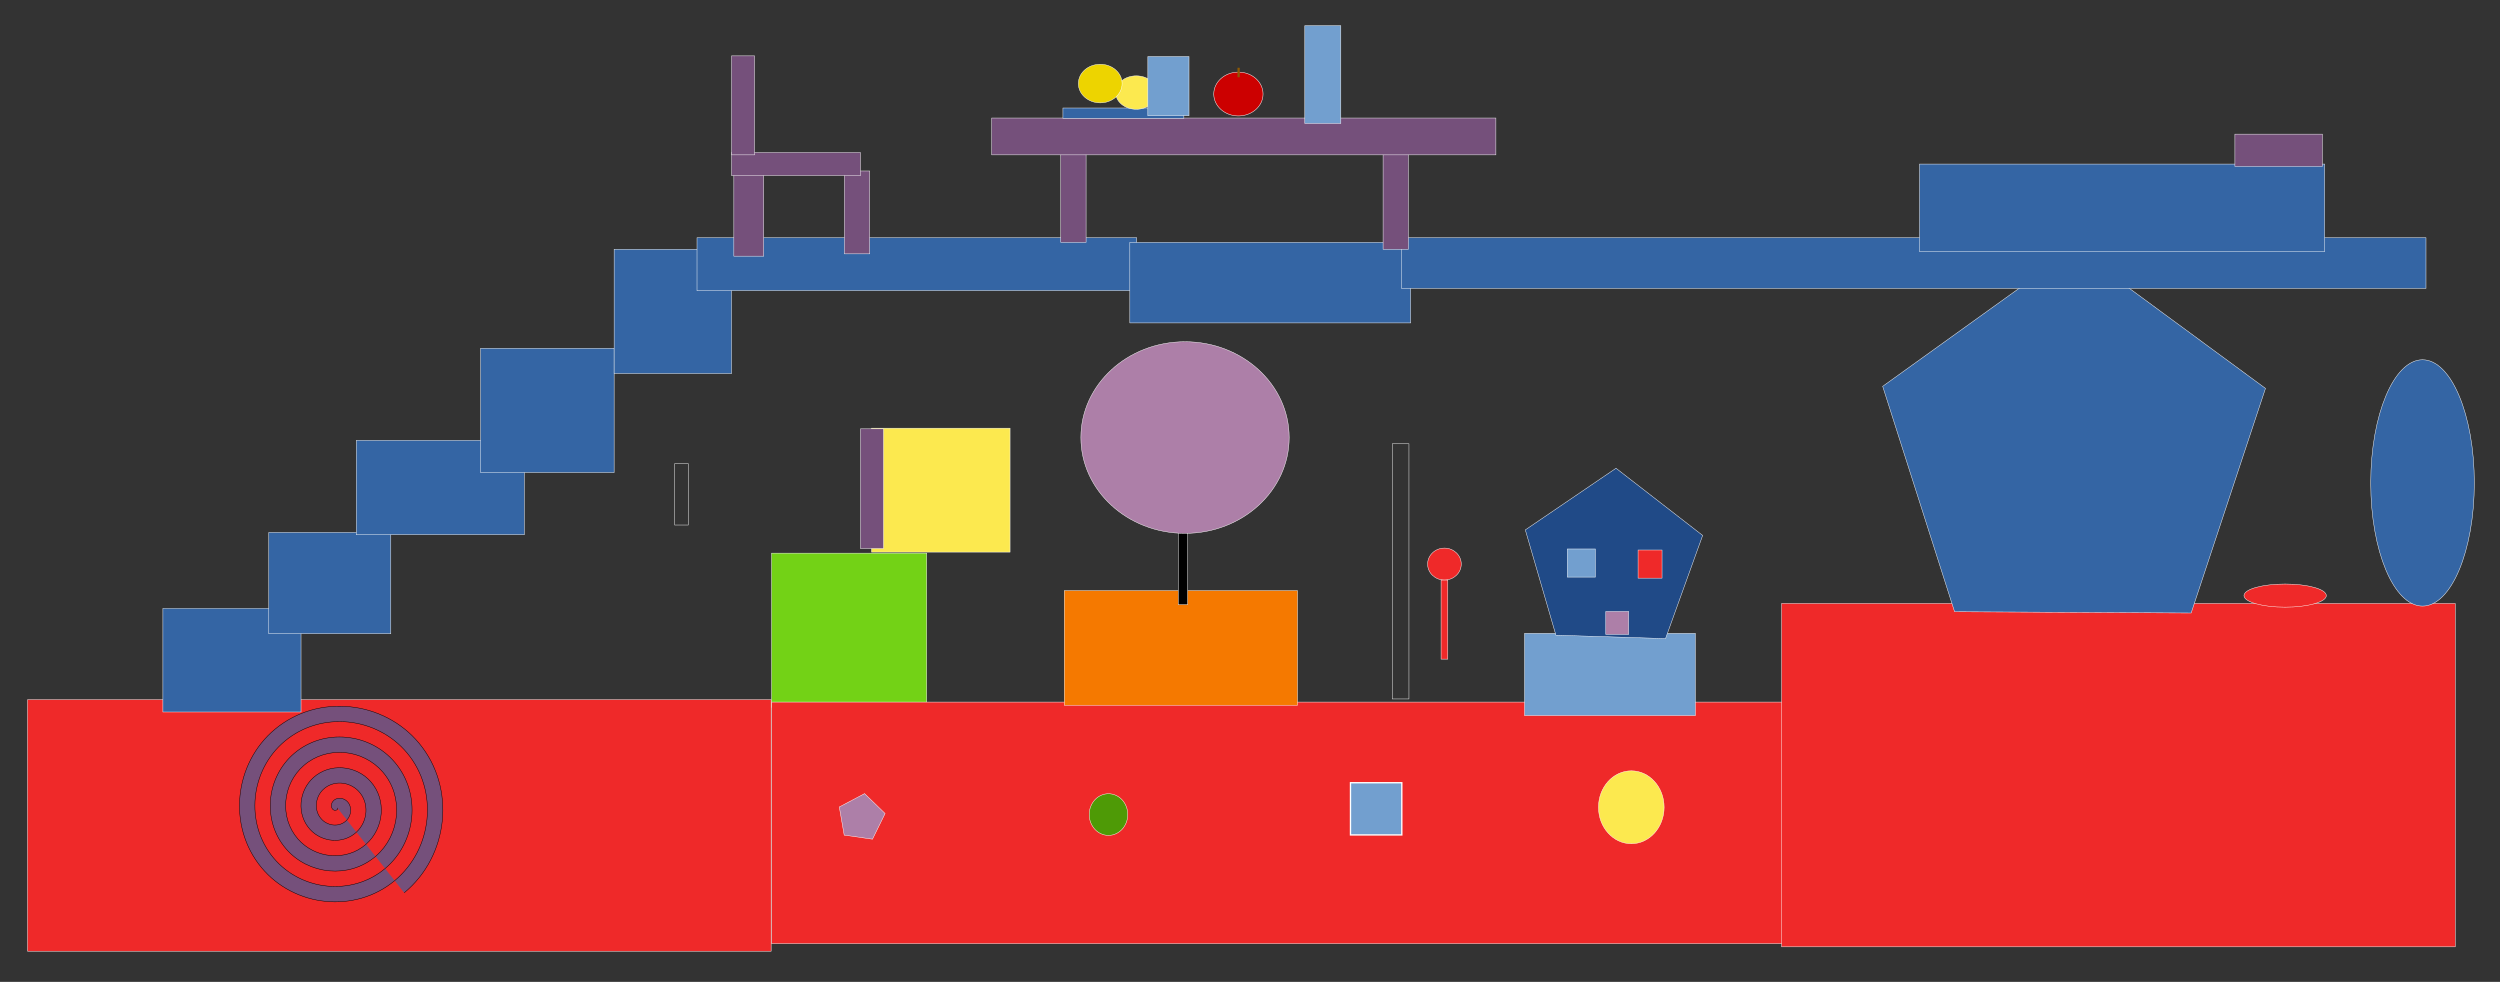 <?xml version="1.0"?>
<svg xmlns="http://www.w3.org/2000/svg" width="687.691" height="270.091" viewBox="0 0 687.691 270.091">
  <rect x="0" y="0" width="687.691" height="270.091" fill="#333333" stroke="none"/>
  <g fill="none" stroke="none">
    <path d="M321.417-342.565l11.173-7.376-115.854 34.663-54.695 24.073z"/>
    <path d="M321.417-337.909l11.173-7.986v-4.046l-11.173 7.376zM321.417-337.909v-4.656l-159.376 51.36v8.899z"/>
    <path d="M321.417-337.909l11.173-7.986-115.854 37.526-54.695 26.063z"/>
    <path d="M162.041-282.306l54.695-26.063v-6.91l-54.695 24.074zM332.59-345.895v-4.046l-115.854 34.663v6.91z"/>
  </g>
  <g transform="translate(-27.816 -371.562)">
    <path fill="#fce94f" stroke="#fff" stroke-width=".12" d="M267.557 489.341h38.103v34.092h-38.103z"/>
    <path fill="#73d216" stroke="#fff" stroke-width=".12" d="M240.054 523.719h42.687v42.4h-42.687z"/>
    <path fill="#ef2929" stroke="#fff" stroke-width=".12" d="M240.054 564.687h281.331v66.465H240.054z"/>
    <path fill="#f57900" stroke="#fff" stroke-width=".12" d="M320.557 534.033h64.173v31.514h-64.173z"/>
    <path stroke="#fff" stroke-width=".12" d="M354.506 516.7v21.2h-2.578v-21.2z"/>
    <ellipse ry="26.357" rx="28.649" cy="491.919" cx="353.79" fill="#ad7fa8" stroke="#fff" stroke-width=".12"/>
    <path fill="#729fcf" stroke="#fff" stroke-width=".12" d="M447.185 545.779h46.984v22.633h-46.984z"/>
    <path d="M496.174 518.849l-10.213 28.381-30.147-.943-8.42-28.963 24.944-16.958z" fill="#204a87" stroke="#fff" stroke-width=".12"/>
    <path fill="#729fcf" stroke="#fff" stroke-width=".12" d="M458.931 522.573h7.735v7.735h-7.735z"/>
    <path fill="#ad7fa8" stroke="#fff" stroke-width=".12" d="M469.531 539.763h6.303v6.303h-6.303z"/>
    <path d="M271.281 595.341l-3.463 7.059-7.783-1.113-1.347-7.746 6.95-3.675z" fill="#ad7fa8" stroke="#fff" stroke-width=".12"/>
    <ellipse ry="5.73" rx="5.3" cy="595.628" cx="332.733" fill="#4e9a06" stroke="#fff" stroke-width=".12"/>
    <path fill="none" stroke="#fff" stroke-width=".12" d="M213.411 499.081h3.724v16.903h-3.724zM410.801 493.638h4.584v70.189h-4.584z"/>
    <path fill="#729fcf" stroke="#fff" stroke-width=".374" d="M413.418 586.874h-14.116v14.357h14.116z"/>
    <ellipse ry="10.027" rx="9.024" cy="593.622" cx="476.55" fill="#fce94f" stroke="#fff" stroke-width=".12"/>
    <path fill="#ef2929" stroke="#fff" stroke-width=".114" d="M478.409 522.857h6.595v7.741h-6.595z"/>
    <ellipse ry="4.396" rx="4.628" cy="526.727" cx="425.147" fill="#ef2929" stroke="#fff" stroke-width=".12"/>
    <path fill="#ef2929" stroke="#fff" stroke-width=".12" d="M424.222 531.124h1.851v21.751h-1.851zM35.388 564.028H239.94v69.187H35.388zM517.89 537.557h185.3v94.455h-185.3z"/>
    <ellipse ry="33.881" rx="14.249" cy="504.404" cx="694.197" fill="#3465a4" stroke="#fff" stroke-width=".12"/>
    <path d="M630.552 540.185l-65.08-.352-19.776-62.004 52.858-37.968 52.443 38.538zM72.625 538.918h37.997v28.498H72.625z" fill="#3465a4" stroke="#fff" stroke-width=".12"/>
    <path fill="#3465a4" stroke="#fff" stroke-width=".12" d="M101.756 518.02h33.564v27.865h-33.564z"/>
    <path fill="#3465a4" stroke="#fff" stroke-width=".12" d="M125.821 492.688h46.23v25.965h-46.23z"/>
    <path fill="#3465a4" stroke="#fff" stroke-width=".12" d="M160.019 467.357h36.731v34.198h-36.731z"/>
    <rect ry="0" y="440.125" x="196.749" height="34.198" width="32.298" fill="#3465a4" stroke="#fff" stroke-width=".12"/>
    <path fill="#3465a4" stroke="#fff" stroke-width=".12" d="M219.548 436.959h120.958v14.566H219.548z"/>
    <path fill="#3465a4" stroke="#fff" stroke-width=".12" d="M338.606 438.225h77.261v22.165h-77.261z"/>
    <path fill="#3465a4" stroke="#fff" stroke-width=".12" d="M413.334 436.959h281.813v13.932H413.334z"/>
    <path fill="#3465a4" stroke="#fff" stroke-width=".12" d="M555.824 416.694h111.459v24.065H555.824z"/>
    <path fill="#75507b" stroke="#fff" stroke-width=".12" d="M642.584 408.461h24.065v8.866h-24.065zM319.607 411.627h6.966v26.598h-6.966zM408.268 413.527h6.966v26.598h-6.966z"/>
    <path fill="#75507b" stroke="#fff" stroke-width=".12" d="M300.609 404.028h138.69v10.133h-138.69zM264.511 489.522h6.333v32.931h-6.333zM229.68 416.694h8.233v25.332h-8.233zM260.078 418.593h6.966v22.798h-6.966z"/>
    <path fill="#75507b" stroke="#fff" stroke-width=".12" d="M229.047 413.527h35.464v6.333h-35.464z"/>
    <path fill="#75507b" stroke="#fff" stroke-width=".12" d="M229.047 386.929h6.333v27.231h-6.333z"/>
    <path d="M120.606 593.79c.395.503-.482.781-.834.658-.956-.335-.965-1.61-.48-2.326.866-1.279 2.714-1.221 3.816-.303 1.618 1.347 1.488 3.834.127 5.308-1.815 1.965-4.96 1.76-6.8-.05-2.316-2.277-2.032-6.087.227-8.291 2.737-2.67 7.217-2.306 9.783.404 3.024 3.194 2.581 8.347-.581 11.274-3.651 3.38-9.479 2.857-12.766-.758-3.735-4.108-3.132-10.61.935-14.257 4.564-4.091 11.742-3.409 15.749 1.112 4.448 5.02 3.685 12.874-1.29 17.24-5.474 4.805-14.006 3.962-18.73-1.466-5.162-5.93-4.24-15.14 1.643-20.223 6.385-5.519 16.271-4.515 21.714 1.82 5.876 6.84 4.792 17.405-1.997 23.206-7.296 6.233-18.537 5.07-24.697-2.174-6.591-7.75-5.347-19.67 2.35-26.189 8.206-6.948 20.803-5.623 27.68 2.528 7.306 8.66 5.9 21.936-2.704 29.171-9.115 7.664-23.07 6.178-30.663-2.881-8.021-9.57-6.455-24.202 3.059-32.154 10.024-8.38 25.335-6.732 33.645 3.235 8.737 10.48 7.01 26.468-3.412 35.137-10.934 9.094-27.602 7.287-36.629-3.59-9.452-11.387-7.564-28.734 3.767-38.119 11.842-9.81 29.867-7.841 39.61 3.943 10.168 12.298 8.12 31.001-4.12 41.103" fill="#75507b" fill-rule="evenodd" stroke="#000" stroke-width=".12"/>
    <path fill="#3465a4" stroke="#fff" stroke-width=".12" d="M320.203 401.271h33.266v2.831h-33.266z"/>
    <ellipse transform="rotate(90)" ry="5.662" rx="4.601" cy="-340.375" cx="397.024" fill="#fce94f" stroke="#fff" stroke-width=".12"/>
    <ellipse ry="5.308" rx="6.016" cy="394.547" cx="330.466" fill="#edd400" stroke="#fff" stroke-width=".12"/>
    <path fill="#729fcf" stroke="#fff" stroke-width=".12" d="M386.736 378.622h9.909v26.896h-9.909z"/>
    <ellipse ry="3.185" rx="11.325" cy="535.398" cx="656.405" fill="#ef2929" stroke="#fff" stroke-width=".12"/>
    <path fill="#729fcf" stroke="#fff" stroke-width=".12" d="M343.561 387.115h11.325v16.279h-11.325z"/>
    <g transform="translate(396.802 397.34) scale(.014)">
      <ellipse ry="430.463" rx="484.271" cy="6.226" cx="-2023.638" fill="#c00" stroke="#fff" stroke-width="9.147"/>
      <path fill="#8f5902" d="M-2041.176-509.784h44.009v186.383h-44.009z"/>
    </g>
  </g>
</svg>
